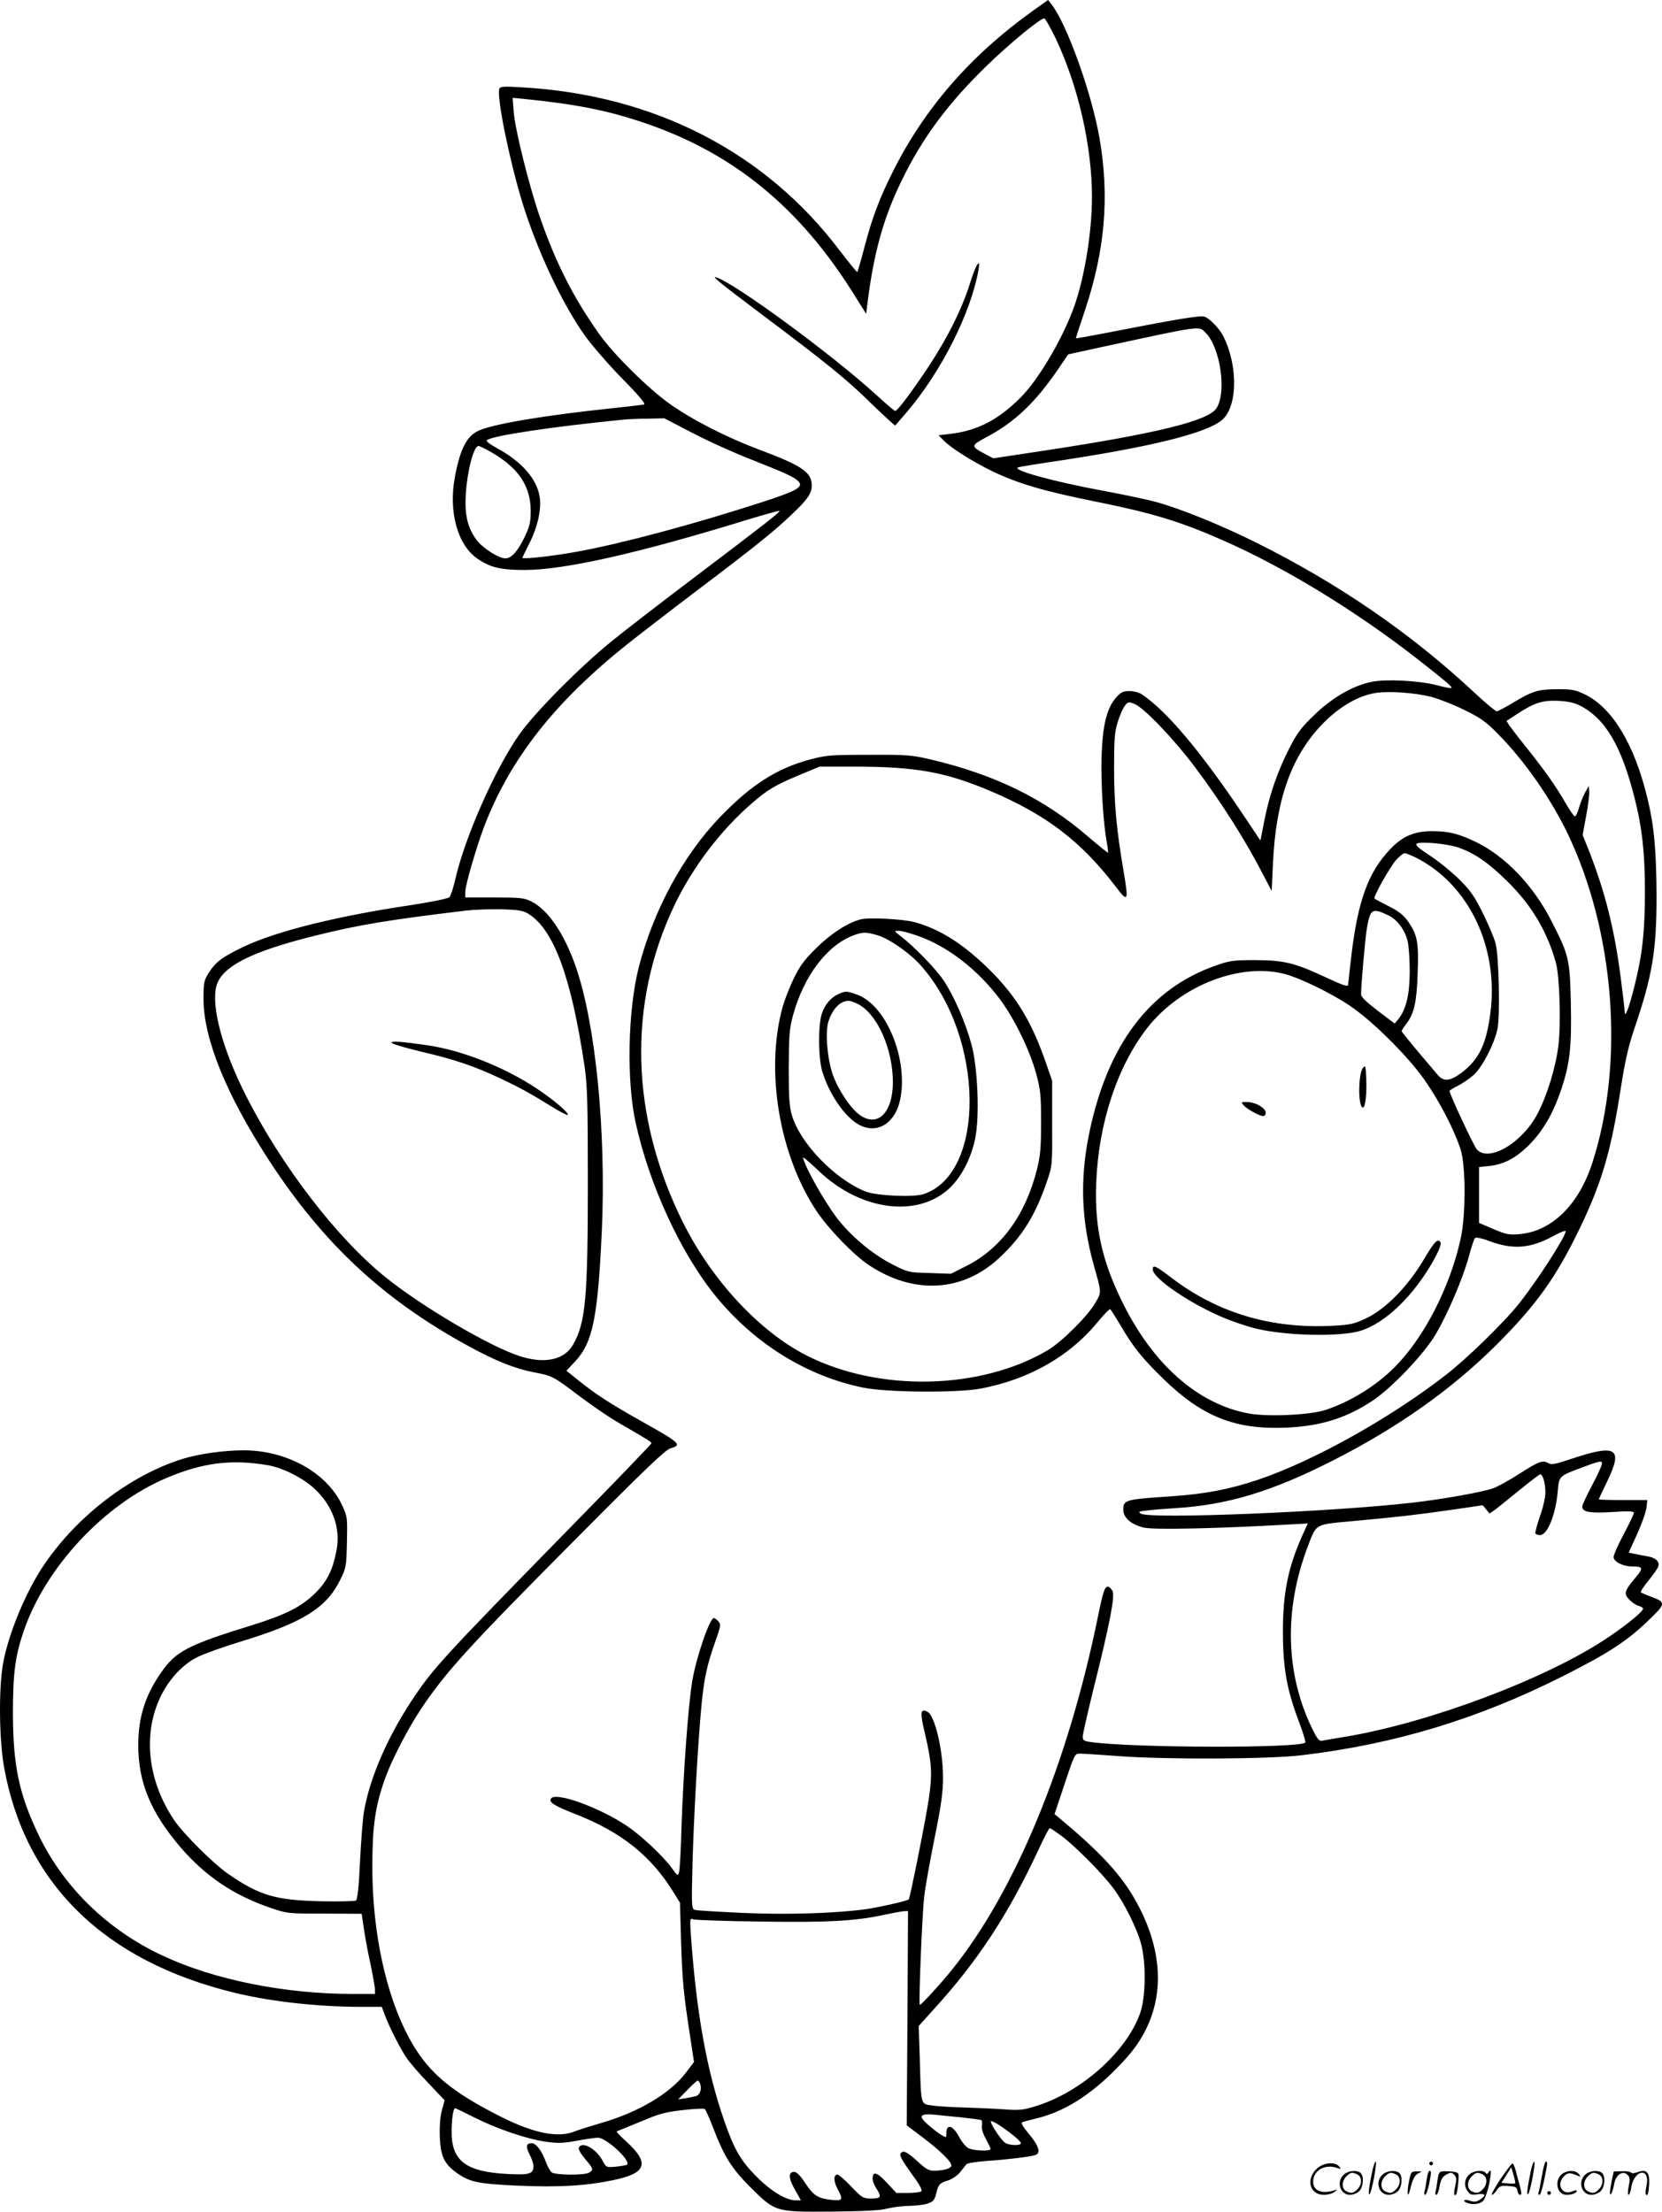<?xml version="1.0" encoding="UTF-8"?>
<svg xmlns="http://www.w3.org/2000/svg" version="1.0" viewBox="0 0 901.674 1200.137" preserveAspectRatio="xMidYMid meet">
  <g transform="translate(-0.586,1200.993) scale(0.1,-0.1)" fill="#000000" stroke="none">
    <path d="M5609 11951 c-337 -241 -587 -528 -759 -872 -71 -141 -113 -251 -154 -409 -19 -73 -37 -134 -39 -136 -2 -3 -44 49 -93 113 -405 538 -1008 848 -1726 889 -101 6 -118 5 -123 -8 -16 -41 54 -386 125 -618 80 -259 214 -545 338 -720 37 -52 128 -157 202 -233 92 -93 130 -139 120 -142 -8 -2 -85 -11 -170 -20 -353 -37 -636 -83 -723 -120 -67 -28 -104 -97 -133 -252 -36 -190 14 -372 124 -446 69 -47 126 -60 257 -60 218 1 624 93 1213 275 90 27 165 48 167 46 6 -5 -89 -79 -450 -352 -181 -137 -388 -296 -460 -355 -174 -141 -413 -383 -498 -501 -133 -187 -300 -564 -352 -795 -10 -44 -24 -86 -30 -93 -8 -8 -91 -25 -206 -43 -400 -59 -734 -142 -908 -225 -116 -55 -155 -83 -192 -142 -27 -43 -29 -53 -29 -143 0 -215 123 -519 357 -878 293 -450 620 -754 1078 -1004 151 -83 255 -124 359 -144 99 -19 103 -21 247 -130 64 -48 154 -110 200 -137 172 -100 189 -110 189 -118 0 -4 -204 -216 -453 -470 -680 -695 -733 -752 -849 -928 -134 -204 -228 -424 -258 -603 -6 -34 -15 -154 -21 -267 -6 -139 -14 -207 -22 -213 -7 -4 -93 -6 -192 -4 -245 6 -331 31 -502 149 -77 53 -240 215 -290 288 -150 220 -176 484 -67 691 46 87 116 160 191 197 33 17 142 56 244 87 327 100 456 180 530 331 33 66 34 73 37 206 3 136 3 137 -28 204 -83 174 -299 293 -530 294 -111 0 -244 -19 -335 -47 -281 -88 -568 -307 -748 -571 -98 -143 -195 -375 -224 -536 -25 -135 -22 -415 5 -566 114 -633 547 -1055 1257 -1225 195 -47 447 -75 686 -75 l106 0 18 -48 c26 -68 83 -180 118 -231 17 -25 70 -86 118 -136 l87 -92 -15 -54 c-9 -35 -13 -86 -11 -145 4 -106 25 -148 96 -198 69 -47 111 -56 320 -66 225 -10 371 -2 521 29 185 37 204 92 75 210 -31 28 -55 53 -53 55 2 1 22 9 44 18 22 9 78 32 125 51 65 28 110 38 192 47 59 7 111 9 117 6 5 -3 26 -50 46 -103 59 -154 99 -218 199 -319 139 -138 136 -137 443 -135 179 2 266 6 305 17 29 7 82 14 118 14 36 1 81 6 100 13 29 10 36 19 45 54 12 50 18 57 67 72 21 7 49 27 63 44 14 18 29 37 34 43 5 6 56 14 112 18 107 7 231 22 262 32 31 10 19 50 -34 113 -34 41 -46 62 -37 65 7 3 42 12 78 21 167 40 327 149 488 329 214 240 226 555 34 878 -75 126 -186 245 -396 420 l-29 24 55 165 c54 162 55 164 84 163 16 0 108 -6 204 -13 258 -20 820 -17 995 4 508 60 959 197 1421 430 244 123 346 189 461 300 98 94 99 100 15 131 -26 10 -50 20 -54 23 -4 3 15 32 42 65 26 32 51 67 53 78 7 25 -16 46 -61 53 -20 4 -51 9 -69 13 l-31 7 45 99 c25 55 48 119 51 143 l5 43 -132 0 c-72 0 -131 2 -131 4 0 3 20 46 45 97 88 181 51 204 -190 124 -86 -29 -113 -35 -127 -26 -31 20 -53 12 -157 -55 -56 -36 -121 -72 -144 -80 -59 -21 -278 -60 -437 -78 -443 -51 -1422 -90 -1474 -60 -17 10 -13 12 30 17 27 4 96 9 154 13 284 17 524 89 860 260 351 179 638 382 881 623 219 218 328 370 458 641 118 246 168 416 221 761 23 147 41 224 75 324 95 280 118 417 118 710 -1 251 -13 385 -50 535 -69 288 -188 486 -335 560 -54 26 -71 30 -147 30 -109 0 -139 -9 -241 -70 -46 -28 -88 -50 -94 -50 -7 0 -63 47 -125 105 -343 320 -735 589 -1181 811 -185 92 -400 180 -535 218 -49 14 -178 41 -285 61 -278 51 -510 115 -470 129 8 3 78 14 155 26 561 82 886 162 959 239 77 80 76 291 -1 446 -20 40 -72 95 -101 106 -22 9 -143 -11 -547 -90 -82 -16 -151 -28 -152 -27 -1 1 20 67 47 146 111 330 136 622 81 940 -43 246 -177 620 -261 727 l-18 23 -83 -59z m122 -145 c123 -258 199 -586 199 -864 0 -193 -40 -436 -97 -597 -63 -175 -193 -395 -291 -493 -122 -122 -235 -180 -385 -197 l-59 -7 24 -25 c35 -39 162 -119 265 -169 143 -69 284 -110 573 -168 298 -60 452 -107 685 -210 333 -147 716 -381 1052 -643 155 -122 189 -150 183 -156 -3 -3 -39 4 -80 15 -97 25 -276 34 -353 18 -101 -21 -208 -82 -307 -176 -75 -72 -96 -100 -138 -182 -64 -125 -108 -251 -136 -391 l-22 -112 -97 145 c-229 341 -411 557 -546 648 -14 10 -45 18 -67 18 -35 0 -47 -6 -73 -35 -51 -59 -73 -148 -79 -322 -4 -145 9 -360 29 -467 5 -27 8 -51 6 -53 -2 -1 -48 36 -103 83 -240 208 -504 338 -851 421 -112 26 -130 28 -343 27 -211 0 -231 -2 -322 -26 -180 -49 -317 -137 -485 -311 -201 -209 -362 -506 -442 -817 -59 -232 -67 -617 -16 -845 75 -339 246 -709 435 -940 211 -258 493 -432 799 -495 128 -26 512 -29 638 -5 262 50 482 175 635 362 33 40 63 71 67 69 4 -3 29 -43 56 -88 66 -114 116 -177 231 -289 212 -207 392 -278 669 -266 190 9 326 52 470 148 103 69 279 254 340 359 66 112 147 302 179 419 14 52 29 98 34 103 5 5 37 -1 73 -15 131 -49 223 -43 347 23 39 22 72 35 72 29 0 -29 -150 -262 -250 -389 -82 -104 -284 -301 -400 -391 -301 -234 -718 -467 -1017 -568 -158 -53 -286 -78 -478 -91 -243 -16 -255 -19 -255 -72 0 -45 45 -83 115 -98 57 -12 410 -4 774 17 l112 6 -30 -66 c-78 -175 -106 -315 -105 -532 1 -190 22 -305 86 -475 23 -61 39 -113 35 -116 -31 -31 -921 -29 -1156 2 -45 6 -51 9 -51 31 0 13 27 130 59 261 87 347 116 498 103 528 -7 13 -18 24 -26 24 -17 0 -26 -27 -55 -170 -163 -794 -449 -1485 -790 -1908 -60 -75 -171 -196 -175 -191 -7 8 13 496 24 588 6 53 32 197 57 321 36 178 45 246 45 325 0 148 -44 335 -84 356 -39 21 -42 -3 -14 -118 37 -158 41 -220 21 -353 -15 -105 -102 -540 -109 -547 -7 -8 -163 -43 -232 -53 -170 -23 -433 -31 -673 -20 -130 6 -245 13 -255 16 -18 6 -19 16 -13 253 7 254 29 650 48 851 14 148 30 223 73 345 33 92 34 100 19 117 -9 10 -20 18 -24 18 -23 0 -96 -213 -118 -345 -22 -137 -48 -496 -58 -795 -3 -118 -9 -226 -13 -239 -6 -23 -8 -22 -43 27 -46 62 -162 171 -237 222 -151 102 -391 189 -415 150 -12 -20 16 -38 133 -84 250 -98 411 -227 533 -426 l34 -55 6 -215 c7 -216 13 -275 50 -517 l20 -132 -43 -57 c-85 -113 -258 -216 -460 -274 -58 -17 -122 -37 -142 -45 -90 -38 -222 -12 -401 78 -229 115 -351 207 -440 332 -162 228 -260 620 -259 1030 0 218 16 326 70 477 36 100 122 266 193 373 133 200 258 338 850 933 373 376 477 475 505 483 64 18 52 29 -153 144 -174 98 -246 144 -344 222 l-68 55 46 49 c97 104 124 236 146 710 24 541 -34 1129 -143 1438 -62 177 -151 307 -241 350 -38 19 -62 21 -200 21 l-157 0 0 29 c0 37 59 240 103 357 141 367 383 675 777 989 63 50 230 179 370 285 328 248 427 328 523 420 84 79 107 113 107 155 0 72 -52 108 -285 195 -176 66 -362 161 -485 248 -116 82 -305 269 -383 379 -139 196 -235 384 -321 632 -59 170 -135 474 -143 573 l-6 77 54 -5 c287 -29 456 -62 655 -129 486 -163 850 -461 1145 -936 l64 -102 8 64 c34 271 88 463 187 664 113 231 251 416 461 620 126 122 288 255 310 255 6 0 32 -47 60 -104z m815 -1601 c81 -81 116 -324 59 -411 -44 -67 -321 -136 -925 -228 l-285 -43 -48 25 c-76 41 -75 44 13 91 152 81 263 187 386 367 l55 81 192 42 c537 116 516 113 553 76z m-2784 -544 c84 -44 230 -110 323 -146 192 -76 235 -96 255 -120 24 -29 -16 -50 -200 -110 -374 -121 -762 -225 -1005 -269 -131 -24 -295 -42 -295 -33 0 3 18 39 39 81 43 85 65 182 55 248 -15 100 -99 195 -237 269 -35 19 -55 35 -50 40 24 24 357 74 743 112 19 2 77 5 127 5 l93 2 152 -79z m-1082 -110 c141 -84 204 -180 205 -311 0 -64 -5 -85 -32 -142 -37 -78 -72 -118 -105 -118 -37 0 -126 57 -158 102 -48 65 -64 136 -57 248 8 126 43 260 69 260 6 0 42 -18 78 -39z m5089 -1322 c41 -11 122 -42 180 -71 89 -43 118 -64 181 -128 147 -148 288 -351 381 -544 256 -536 309 -1243 134 -1785 -74 -230 -222 -374 -397 -388 -56 -5 -72 -1 -141 28 l-77 33 0 152 0 151 56 6 c83 9 152 47 226 125 73 77 125 172 167 299 44 136 54 225 49 460 -5 239 -11 261 -104 443 -98 193 -249 352 -409 430 -95 46 -147 59 -237 60 -98 0 -163 -27 -230 -98 -121 -127 -177 -283 -213 -597 -8 -71 -15 -133 -15 -137 0 -15 -22 -8 -140 47 -153 71 -214 85 -370 85 -112 0 -134 -3 -207 -29 -359 -125 -589 -429 -688 -911 -51 -248 -43 -471 24 -712 44 -157 44 -147 9 -208 -39 -70 -185 -215 -260 -258 -365 -215 -914 -226 -1305 -28 -256 130 -513 406 -671 721 -287 576 -303 1189 -46 1725 98 205 251 406 419 551 87 75 123 97 259 154 l108 45 186 0 c337 0 499 -29 747 -135 296 -126 486 -271 669 -510 73 -96 76 -91 47 81 -38 222 -51 366 -51 555 0 159 3 197 20 252 11 36 29 75 39 88 17 21 20 22 52 9 52 -21 212 -189 326 -340 150 -201 277 -401 379 -600 l39 -75 7 150 c16 350 102 587 273 761 90 91 192 150 286 164 74 11 209 1 298 -21z m809 -48 c138 -71 225 -219 297 -506 40 -157 55 -296 55 -504 0 -213 -14 -341 -55 -505 -31 -126 -55 -189 -55 -143 0 9 -9 86 -20 171 -34 270 -85 472 -173 698 l-35 87 19 103 c11 57 18 117 17 133 l-3 30 -22 -40 c-11 -22 -26 -59 -32 -83 -7 -23 -16 -42 -21 -42 -5 0 -28 33 -51 73 -54 94 -115 179 -209 297 -42 52 -84 107 -94 121 l-17 27 57 37 c92 61 138 76 224 72 52 -3 88 -10 118 -26z m-663 -769 c90 -31 166 -83 271 -187 130 -128 215 -272 261 -440 20 -73 28 -321 14 -444 -13 -116 -61 -275 -114 -375 -83 -159 -265 -265 -329 -193 -17 19 -148 300 -148 317 0 3 20 16 45 28 24 12 62 38 85 58 48 43 113 169 130 251 15 68 8 392 -10 463 -6 25 -36 97 -67 160 -46 94 -69 127 -127 185 -39 39 -111 98 -159 130 -65 42 -85 60 -75 67 19 13 162 0 223 -20z m-227 -56 c288 -146 451 -489 403 -847 -22 -167 -62 -249 -156 -320 -63 -47 -97 -50 -130 -11 -13 15 -62 73 -109 129 -47 56 -86 104 -86 108 0 3 12 22 26 40 42 55 56 117 61 275 6 165 -1 205 -50 277 -26 37 -49 56 -106 85 -40 20 -75 39 -78 42 -8 8 79 164 115 207 19 21 40 39 48 39 8 0 36 -11 62 -24z m-4815 -305 c137 -85 232 -343 304 -826 15 -103 18 -192 18 -630 0 -629 -12 -764 -81 -883 -47 -81 -152 -104 -285 -62 -158 49 -530 267 -730 428 -264 212 -566 605 -759 987 -126 248 -190 485 -160 595 29 106 191 188 545 275 236 58 381 82 810 134 44 5 130 8 192 7 94 -3 117 -7 146 -25z m4665 -8 c47 -22 89 -78 104 -137 7 -29 12 -103 12 -171 -1 -126 -20 -203 -63 -257 l-19 -22 -91 69 c-63 48 -91 75 -91 89 0 54 22 298 31 356 19 109 28 115 117 73z m-563 -318 c81 -21 250 -103 349 -169 108 -72 267 -224 372 -355 89 -111 191 -298 234 -428 28 -88 29 -357 0 -486 -58 -263 -199 -537 -359 -697 -100 -100 -235 -184 -371 -230 -80 -28 -310 -39 -414 -21 -280 49 -528 268 -696 615 -107 220 -146 400 -137 635 12 326 115 637 280 847 180 227 500 351 742 289z m-5515 -2666 c81 -14 192 -70 255 -130 96 -91 139 -211 117 -329 -20 -108 -51 -171 -116 -235 -75 -74 -160 -117 -346 -175 -347 -107 -411 -141 -491 -257 -86 -124 -123 -242 -123 -393 0 -202 67 -364 229 -554 134 -156 288 -260 486 -328 94 -32 95 -32 296 -32 l201 -1 12 -80 c6 -44 22 -131 36 -193 13 -63 24 -124 24 -138 l0 -24 -117 0 c-374 0 -757 77 -1037 209 -294 137 -531 367 -667 646 -109 225 -142 379 -143 665 0 221 12 312 58 448 118 346 436 688 773 831 197 84 354 104 553 70z m7234 -1 c-3 -13 -28 -65 -55 -116 -27 -51 -49 -99 -49 -107 0 -30 39 -37 161 -30 91 6 119 5 119 -5 0 -6 -25 -58 -55 -115 -30 -56 -55 -112 -55 -124 0 -25 50 -51 99 -51 61 0 64 -8 22 -58 -64 -77 -67 -89 -36 -122 15 -16 38 -31 51 -34 13 -4 24 -10 24 -15 0 -16 -93 -92 -200 -163 -333 -221 -965 -458 -1420 -533 -52 -8 -105 -18 -117 -20 -19 -5 -27 3 -52 52 -152 304 -162 656 -29 1004 46 121 36 116 233 134 263 24 346 34 538 61 l177 26 19 -23 18 -22 29 20 c16 12 76 60 133 107 58 47 109 86 113 86 14 0 28 -49 28 -98 0 -26 -13 -85 -30 -131 -16 -47 -27 -88 -24 -93 3 -4 14 -8 25 -8 40 0 85 111 96 238 7 84 5 82 143 133 94 35 103 36 94 7z m-2927 -2012 c74 -56 219 -202 278 -281 58 -76 130 -221 152 -305 27 -102 25 -286 -5 -372 -73 -211 -322 -433 -571 -508 -64 -20 -86 -22 -170 -16 -53 4 -150 8 -216 10 -66 2 -144 6 -172 11 -63 9 -60 -5 -67 251 l-6 180 81 90 c240 263 406 517 570 869 29 63 56 115 60 115 4 0 33 -20 66 -44z m-838 -988 l-4 -581 85 -64 c96 -72 163 -138 157 -156 -4 -14 -40 -25 -90 -26 -32 -1 -46 7 -97 54 -38 35 -65 52 -75 49 -28 -11 -22 -25 69 -151 21 -29 35 -57 31 -63 -3 -5 -35 -10 -71 -10 l-65 0 -53 57 c-53 57 -76 63 -76 20 0 -12 9 -35 20 -52 30 -46 26 -55 -27 -55 -44 0 -50 3 -109 65 -34 36 -68 65 -74 65 -22 0 -23 -34 -2 -74 34 -64 31 -70 -34 -63 -68 7 -94 23 -135 84 -38 58 -56 73 -75 66 -22 -8 -17 -41 17 -99 l30 -54 -28 0 c-52 0 -135 50 -213 129 -86 86 -121 148 -174 300 -96 276 -151 581 -182 1010 -6 89 -5 94 12 86 11 -4 174 -10 364 -12 365 -6 519 3 670 36 47 10 96 19 109 20 l23 1 -3 -582z m-1124 -358 c9 -27 -2 -58 -23 -64 -9 -3 -35 -8 -57 -12 l-40 -6 50 51 c27 28 52 51 56 51 4 0 11 -9 14 -20z m-1224 -181 c126 -63 283 -116 387 -131 67 -9 95 -8 170 6 49 9 100 16 112 16 45 0 179 -124 158 -146 -3 -3 -30 -8 -59 -11 -54 -5 -54 -5 -74 32 -34 66 -114 109 -129 70 -3 -9 11 -33 34 -60 45 -53 48 -60 21 -75 -28 -15 -184 -13 -202 2 -9 7 -24 34 -33 60 -22 59 -52 98 -76 98 -30 0 -33 -18 -11 -61 12 -22 21 -50 21 -63 0 -42 -21 -49 -138 -43 -226 11 -306 70 -306 227 0 72 9 130 19 130 3 0 51 -23 106 -51z m2643 1 c54 -6 102 -12 106 -15 4 -2 5 -16 3 -29 -3 -16 5 -43 21 -72 14 -26 26 -50 26 -55 0 -14 -92 -10 -120 4 -14 7 -36 34 -50 60 -34 65 -70 75 -70 21 0 -25 0 -25 -27 -9 -16 9 -48 34 -73 56 -54 47 -44 61 35 54 28 -3 94 -10 149 -15z m212 -48 c66 -45 113 -85 108 -94 -8 -13 -68 -9 -86 5 -26 19 -88 117 -75 117 7 0 30 -12 53 -28z M5270 10478 c-43 -140 -121 -297 -227 -458 -93 -140 -168 -240 -181 -240 -4 0 -54 43 -112 96 -235 213 -742 586 -853 627 -38 14 1 -18 236 -195 361 -271 470 -359 604 -492 68 -65 124 -117 126 -115 2 2 32 38 67 78 184 218 342 531 384 764 14 74 -13 35 -44 -65z M4675 7021 c-71 -18 -162 -78 -241 -156 -65 -64 -89 -97 -122 -165 -23 -47 -50 -117 -61 -157 -94 -343 -18 -800 185 -1105 64 -96 202 -239 284 -293 242 -161 507 -147 706 38 126 117 197 232 260 417 29 84 29 87 28 315 l0 230 -31 90 c-78 227 -161 366 -307 511 -142 141 -270 222 -408 260 -63 17 -250 27 -293 15z m312 -90 c160 -56 324 -183 445 -345 78 -105 161 -276 195 -401 24 -89 27 -118 27 -265 0 -138 -4 -180 -22 -254 -62 -249 -195 -431 -384 -526 l-83 -42 -116 4 c-114 3 -118 4 -200 46 -102 52 -209 139 -287 233 -56 67 -153 230 -188 314 -15 38 -15 39 3 25 10 -8 43 -37 73 -66 227 -215 535 -254 708 -91 64 61 116 161 138 267 25 116 15 384 -19 510 -31 117 -94 263 -152 350 -41 62 -161 185 -235 242 -34 26 -34 27 -10 27 14 1 62 -12 107 -28z m-221 4 c65 -19 178 -98 238 -167 344 -390 351 -1126 12 -1238 -56 -18 -257 -9 -316 15 -165 67 -351 259 -397 410 -15 50 -18 95 -18 260 1 176 3 210 23 285 58 213 185 382 330 435 49 18 68 18 128 0z M4555 6616 c-41 -19 -72 -54 -90 -105 -21 -60 -20 -239 1 -312 38 -128 125 -253 203 -294 97 -50 193 10 220 136 47 220 -76 519 -237 573 -54 19 -58 19 -97 2z m101 -52 c107 -51 194 -243 194 -428 -1 -168 -86 -248 -184 -173 -50 38 -115 138 -143 218 -29 85 -41 229 -23 285 23 70 62 111 108 113 8 1 29 -6 48 -15z M2130 6352 c0 -6 71 -27 158 -48 188 -44 288 -78 437 -148 105 -50 151 -75 289 -160 33 -20 64 -36 70 -36 17 0 -44 57 -124 114 -183 132 -435 236 -642 265 -142 20 -188 23 -188 13z M7400 6215 c-26 -32 -27 -215 0 -215 13 0 22 74 18 159 -3 67 -4 73 -18 56z M6755 6010 c10 -11 38 -29 62 -41 37 -18 47 -19 53 -8 17 27 -45 69 -101 69 -31 0 -32 0 -14 -20z M7729 5173 c-86 -144 -204 -265 -310 -316 -66 -31 -86 -36 -179 -41 -333 -18 -623 67 -873 256 -93 71 -107 77 -107 50 0 -49 202 -186 385 -263 51 -21 131 -48 177 -59 164 -39 453 -45 563 -12 136 41 291 191 399 384 41 75 47 101 25 106 -12 2 -35 -28 -80 -105z M7451 230 c-18 -85 -24 -135 -15 -127 12 11 43 177 33 177 -4 0 -12 -22 -18 -50z M7760 270 c0 -5 5 -10 10 -10 6 0 10 5 10 10 0 6 -4 10 -10 10 -5 0 -10 -4 -10 -10z M8311 230 c-18 -85 -24 -135 -15 -127 12 11 43 177 33 177 -4 0 -12 -22 -18 -50z M8371 203 c-7 -42 -15 -82 -18 -90 -3 -7 -1 -13 5 -13 5 0 17 37 26 83 19 95 19 97 8 97 -4 0 -14 -34 -21 -77z M7151 243 c-63 -59 -40 -143 38 -143 20 0 46 7 57 16 18 14 18 15 -6 7 -64 -19 -110 0 -110 48 0 61 63 98 130 75 22 -8 23 -7 11 8 -22 27 -85 21 -120 -11z M8146 185 c-31 -47 -52 -85 -46 -85 5 0 17 11 26 25 15 23 23 26 63 23 39 -3 46 -6 49 -25 2 -13 8 -23 13 -23 11 0 11 6 0 50 -6 19 -15 54 -21 78 -6 23 -14 42 -19 42 -4 0 -33 -38 -65 -85z m80 -22 c-2 -3 -20 -3 -40 -1 l-35 3 27 42 27 43 12 -42 c7 -23 11 -43 9 -45z M7303 215 c-50 -35 -31 -115 27 -115 17 0 39 9 50 20 22 22 27 79 8 98 -16 16 -59 15 -85 -3z m68 -5 c25 -14 25 -54 -1 -80 -23 -23 -33 -24 -61 -10 -25 14 -25 54 1 80 23 23 33 24 61 10z M7513 215 c-50 -35 -31 -115 27 -115 17 0 39 9 50 20 22 22 27 79 8 98 -16 16 -59 15 -85 -3z m68 -5 c25 -14 25 -54 -1 -80 -23 -23 -33 -24 -61 -10 -25 14 -25 54 1 80 23 23 33 24 61 10z M7650 173 c-12 -56 -8 -100 5 -48 13 57 26 83 48 93 20 9 19 10 -10 9 -31 0 -33 -2 -43 -54z M7746 183 c-4 -27 -9 -56 -12 -65 -3 -10 -1 -18 4 -18 5 0 14 26 21 57 13 68 13 73 2 73 -5 0 -12 -21 -15 -47z M7805 181 c-3 -25 -8 -54 -11 -63 -3 -10 -1 -18 4 -18 6 0 14 21 18 47 7 36 15 51 36 63 25 13 29 13 43 -1 13 -13 14 -24 6 -60 -9 -41 -8 -59 5 -47 3 3 8 31 11 61 5 53 4 56 -18 61 -13 3 -38 4 -56 4 -29 -1 -32 -4 -38 -47z M7983 215 c-30 -21 -38 -62 -17 -92 14 -22 21 -25 55 -20 45 6 50 -5 14 -29 -20 -13 -31 -14 -55 -6 -30 11 -44 -1 -14 -12 30 -12 71 -6 87 12 9 10 23 49 31 87 14 68 13 93 -3 66 -6 -9 -11 -10 -15 -2 -10 16 -58 14 -83 -4z m68 -5 c25 -14 25 -54 -1 -80 -23 -23 -33 -24 -61 -10 -25 14 -25 54 1 80 23 23 33 24 61 10z M8483 215 c-47 -33 -32 -115 21 -115 31 0 56 10 56 21 0 5 -11 4 -24 -2 -55 -25 -89 38 -45 82 20 20 31 21 74 3 18 -7 18 -6 6 9 -17 21 -59 22 -88 2z M8613 215 c-50 -35 -31 -115 27 -115 17 0 39 9 50 20 22 22 27 79 8 98 -16 16 -59 15 -85 -3z m68 -5 c25 -14 25 -54 -1 -80 -23 -23 -33 -24 -61 -10 -25 14 -25 54 1 80 23 23 33 24 61 10z M8750 178 c-5 -27 -10 -57 -10 -66 1 -27 16 5 24 51 9 47 47 71 72 45 13 -13 14 -24 6 -62 -5 -25 -6 -46 -1 -46 5 0 12 19 15 42 7 43 33 78 59 78 23 0 33 -29 23 -73 -5 -22 -6 -42 -3 -45 10 -11 15 6 18 58 3 64 -15 81 -63 63 -18 -7 -32 -7 -36 -2 -3 5 -25 8 -49 7 l-44 -1 -11 -49z M8400 110 c0 -5 5 -10 10 -10 6 0 10 5 10 10 0 6 -4 10 -10 10 -5 0 -10 -4 -10 -10z"></path>
  </g>
</svg>
